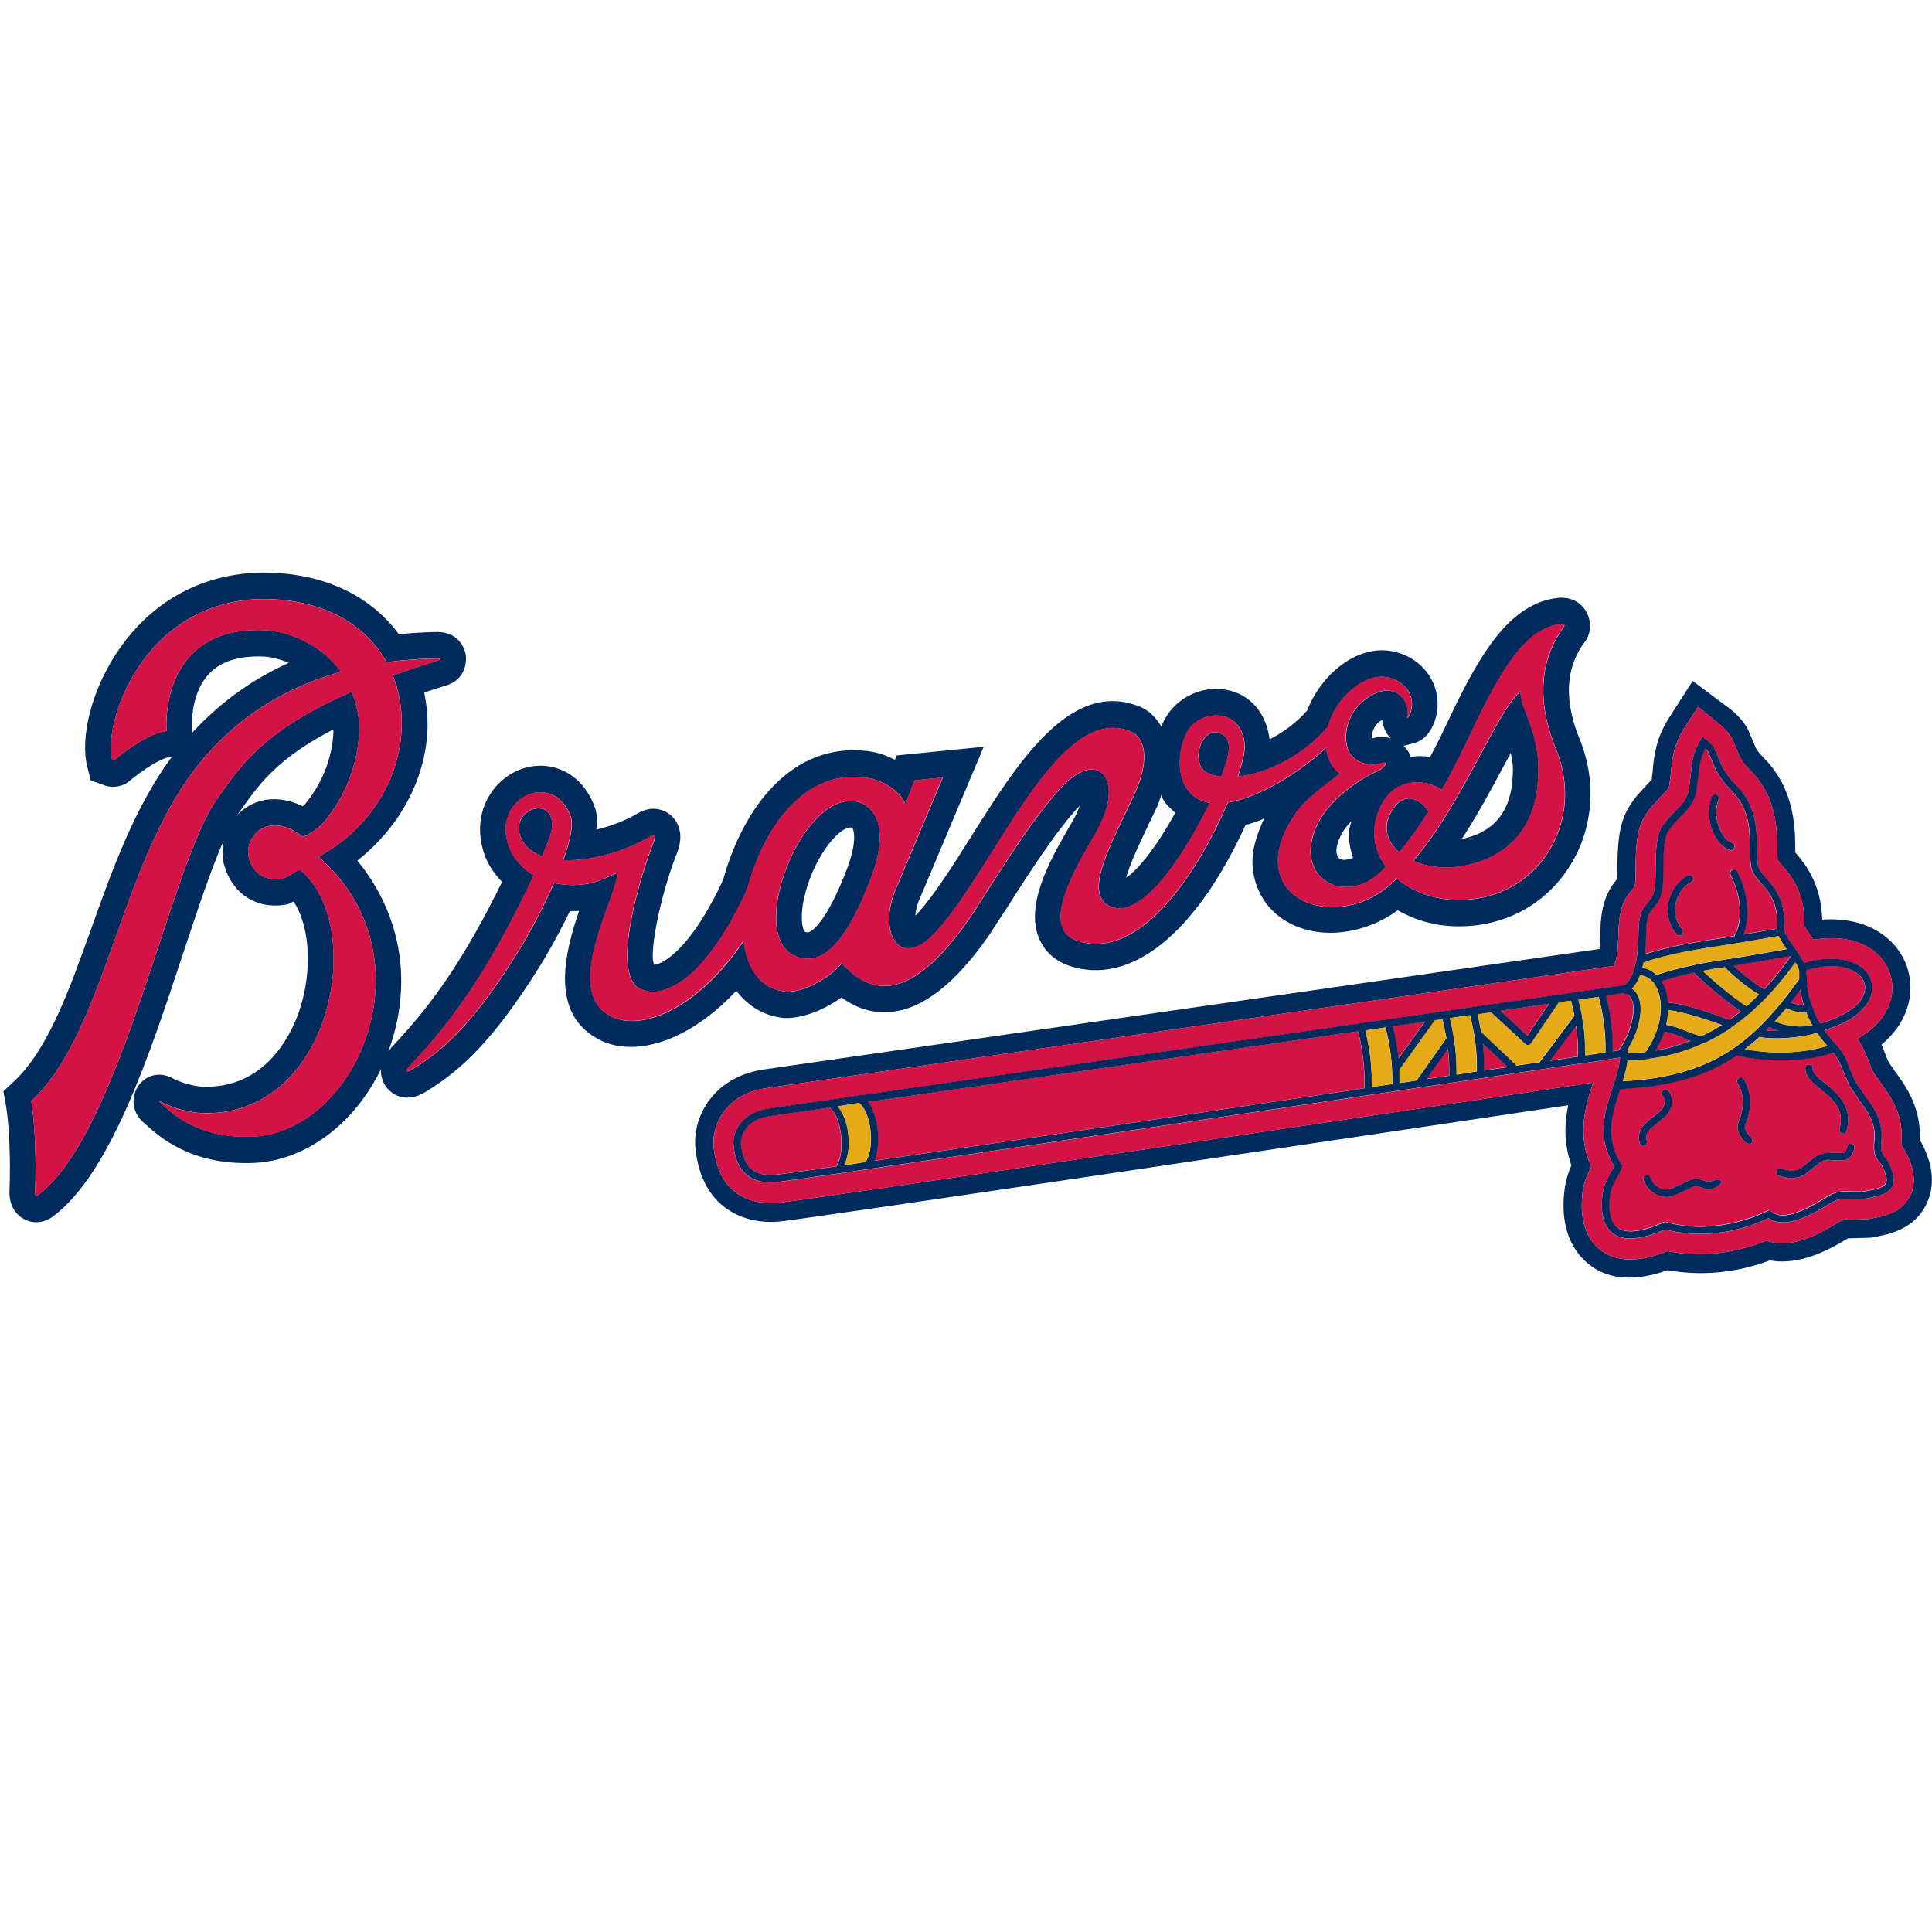 <?xml version="1.0" encoding="UTF-8"?><svg id="Atlanta" xmlns="http://www.w3.org/2000/svg" viewBox="0 0 400.72 400.1"><defs><style>.cls-1{fill:#002b5c;}.cls-2{fill:#e4aa17;}.cls-3{fill:#d31245;}</style></defs><path class="cls-1" d="M398.17,236.35c.02-.28,.04-.48,.04-.81,0-1.08-.09-2.41-.42-3.93-.91-4.19-3.16-7.25-4.8-9.49l-1.3-1.89s-.58-1.43-.58-1.43c-.22-.61-.5-1.35-.85-2.15,3.54-2.93,4.97-6.16,5.55-8.37,1.22-4.71-.13-9.57-3.58-13-3.45-3.41-8.53-4.95-14.28-4.55-.18-7.45-3.63-11.68-5.56-13.89-.02-.37-.02-.74-.02-.74-.04-4.36-.09-12.45-6.57-18.94-1.39-1.41-1.57-1.84-2.13-3.25,0,0-.67-1.56-.85-2-.36-.87-1.32-2.91-4.41-5.21l-7.33-5.46-4.98,7.77c-2.76,4.26-3.1,8.4-3.34,11.14,0,0-.11,1.1-.17,1.54-.22,.24-.61,.63-.61,.63l-2.35,2.58-.26,.32c-3.36,4.19-3.92,7.75-3.92,16.26,0,0-.02,.43-.04,.82-.24,.28-.52,.65-.52,.65-2.82,3.64-2.93,8.03-2.99,11.22,0,0-.15,2.6-.15,2.65-8.16,1.17-169.5,24.45-173.12,24.96-10.34,1.39-15.13,9.57-14.37,16.56,1.32,12.07,9.83,15.67,17.36,15.02,4.78-.41,122-17.91,163.64-24.12-.32,1.65-.58,3.39-.58,5.25,0,2.28,.39,4.71,1.24,7.21-.65,1.52-1.19,3.19-1.42,5.1-.15,1.13-.21,2.19-.21,3.17,0,6.7,2.86,10.41,5.44,12.39,4.09,3.17,9.58,3.41,16.17,1.08,6.86,1.26,14.39,.57,21.2-2.04,6.38,1.22,12.89-2.56,16.11-4.51,0,0,.08-.04,.09-.05,.15,0,.3,0,.3,0l4.47-.13,.73-.15c2.95-.55,8.42-1.57,10.9-7.12,.73-1.62,1-3.21,1-4.73,0-3.83-1.8-7.04-2.54-8.36m-1.89,11.45c-1.65,3.69-5.4,4.41-8.14,4.93l-.76,.14-3.47,.09c-1.24-.09-1.52-.09-1.87,.13l-.74,.44c-3.27,1.99-9.52,5.75-14.88,3.79-6.6,2.67-13.96,3.54-20.56,2.15-3.25,1.33-9.35,3.26-13.87-.22-1.87-1.45-3.91-4.19-3.91-9.31,0-.82,.05-1.71,.16-2.64,.24-1.96,.95-3.62,1.82-5.29-1.19-2.61-1.63-5.13-1.63-7.53,0-3.73,1.07-7.08,2.02-9.96-32.71,4.9-164.27,24.54-169.15,24.97-3.58,.29-12.05-.21-13.28-11.56-.44-4.12,2.17-11.07,11.09-12.27,1.6-.23,171.93-24.8,175.62-25.33,.29-.61,.55-1.47,.76-2.9l.18-3.17c.08-2.93,.15-6.25,2.19-8.88l.69-.85s.48-.63,.5-.65c0-.02,.19-.5,.19-2.41,0-8.66,.68-10.83,3.06-13.79l.29-.37,2.02-2.19c1.1-1.08,1.46-1.48,1.63-2.17l.32-2.47c.2-2.49,.48-5.9,2.7-9.33l2.95-4.56,4.17,3.39c2.23,1.81,2.73,2.91,2.95,3.35l.87,2.06c.65,1.62,1.02,2.6,3,4.57,5.34,5.36,5.4,12.13,5.42,16.17,0,0,.07,1.74,.09,2.24,.19,.24,.71,.87,.71,.87,1.84,2.08,4.84,5.49,4.84,12.02,0,.24-.02,.52-.04,.78,.23,.35,1.23,1.83,1.23,1.83,.24,.33,.48,.67,.74,1.02,5.53-.91,10.4,.19,13.44,3.21,2.46,2.43,3.41,5.88,2.56,9.2-.56,2.11-2.19,5.46-6.94,8.15,1.28,1.81,1.89,3.46,2.35,4.74l.84,2,1.56,2.3c1.52,2.06,3.39,4.62,4.12,7.98,.26,1.18,.33,2.22,.33,3.08,0,.69-.05,1.3-.09,1.78,0,0,0,.11,0,.16,.13,.15,.27,.32,.27,.32l.28,.48c.96,1.69,2.04,3.99,2.04,6.43,0,1.02-.18,2.06-.65,3.1"/><path class="cls-3" d="M350.6,215.84c-.53-.2-1.06-.41-1.57-.63-1.26-.52-2.56-1.04-3.9-1.24-.41,1.26-1.02,2.56-1.8,3.9,2.61-.45,5.02-1.17,7.28-2.04"/><path class="cls-3" d="M359.54,200.27c1.85,1.76,4.65,3.93,6.36,4.86,2.17-2.32,4-4.7,5.58-6.92l-10.05,1.76c-.63,.1-1.26,.19-1.89,.3"/><path class="cls-3" d="M359.67,194.12c2.21-3.86,1-9.21-.76-12.68-.19-.39-.04-.86,.32-1.06,.37-.2,.83-.05,1.02,.32,1.78,3.53,3.02,8.83,1.26,13.11l7.03-1.21s0-.11,0-.18c.04-.41,.04-.78,.04-1.15,0-4.3-1.86-6.4-3.36-8.12-.87-.98-1.69-1.91-1.99-3.06-.27-1.06-.27-2.38-.28-3.93-.02-3.73-.06-8.37-3.71-12.03-2.82-2.82-3.52-4.64-4.28-6.55,0,0-.73-1.72-.76-1.76-.05-.13-.28-.36-.56-.62-.99,1.93-1.28,3.87-1.45,5.77l-.44,3.39c-.58,2.41-1.99,3.78-3.23,4.99l-1.5,1.6-.35,.44c-1.17,1.47-1.76,2.21-1.76,10.07,0,4.18-.7,5.23-2.06,6.84l-.59,.73c-.83,1.07-.87,3.15-.92,5.34l-.23,3.51c5.29-1.74,11.39-2.67,17.3-3.56l1.26-.21Zm-8.92-11.16c-1.54,.76-2.84,2.58-3.23,4.56-.37,1.91,.13,3.76,1.39,5.23,.28,.31,.26,.81-.06,1.09-.31,.3-.78,.26-1.06-.06-1.59-1.83-2.22-4.15-1.74-6.56,.48-2.47,2.09-4.69,4.08-5.66,.37-.18,.83,0,1,.37,.17,.39,.02,.86-.37,1.04m4.47-10.57c-.97-2.37-1.02-5.11-.15-7.16,.17-.39,.62-.58,1-.41,.39,.19,.56,.65,.39,1.04-.72,1.67-.66,3.95,.15,5.93,.63,1.53,1.59,2.64,2.67,3.06,.39,.15,.59,.59,.44,1-.15,.41-.57,.61-.96,.46-1.49-.57-2.75-1.96-3.54-3.9"/><path class="cls-3" d="M344.54,203.49c.13,.22,.29,.41,.4,.65,.5,1,.83,2.28,.97,3.73,3.58,.42,7.77,1.85,10.89,2.93l1.92,.67c.78-.56,1.54-1.14,2.28-1.73-2.5-1.68-6.75-5.04-9.7-8.03-2.34,.48-4.6,1.07-6.75,1.78"/><path class="cls-3" d="M374.62,201.45s0,.04,0,.06v.32c.04,.29,.08,.52,.08,.52,0,.53,0,1.16,.05,1.85,.09,.74,.22,1.59,.43,2.52,.13,.5,.37,1.28,.69,2.15,0,.02,.05,.04,.05,.08,.1,.33,.23,.69,.39,1.06,.35,.84,.76,1.65,1.19,2.25,5.05-1.41,8.49-3.8,9.2-6.49,.07-.32,.11-.63,.11-.93,0-.94-.39-1.82-1.13-2.56-1.66-1.65-5.45-2.72-11.11-1.09,.02,.06,.04,.11,.04,.18v.06Z"/><path class="cls-3" d="M388.64,237.95c0-.37,.02-.74,.06-1.11,.02-.39,.07-.82,.07-1.3,0-.54-.04-1.13-.19-1.83-.46-2.1-1.8-3.93-3.1-5.71l-1.96-2.93-1.24-2.85c-.47-1.3-.97-2.56-2.1-3.97-5.45,1.93-13.69,2.17-20.01,.59-6.14,4.19-13.57,6.52-24.18,6.99-1.65,4.92-3.34,10,.22,15.54l.26,.13-.62,1.71c-1.28,2.06-1.82,3.36-1.99,4.78-.39,3.27,.12,5.47,1.52,6.55,1.75,1.34,5.08,.98,9.63-1.07l.24-.11,.26,.07c9.75,2.69,18.54-1.09,20.99-2.32l.44-.22,.39,.33c2.71,2.34,8.38-1.09,11.11-2.76l.78-.47c1.93-1.13,3.71-.98,5.14-.87h1.95l.81-.15c1.85-.35,3.58-.67,4.01-1.63,.08-.19,.13-.41,.13-.67,0-.8-.41-1.93-1.15-3.3-1.22-1.26-1.47-2.35-1.47-3.43m-48.55-.93c-.76-2.71,1.21-4.17,2.79-5.36l1.65-1.39c.43-.48,1.32-1.95,.33-2.95-.29-.29-.3-.79,0-1.09,.29-.32,.76-.32,1.06-.02,1.47,1.49,.98,3.7-.28,5.12l-1.87,1.59c-1.67,1.25-2.67,2.1-2.23,3.67,.12,.41-.11,.84-.51,.97-.41,.11-.82-.13-.95-.54m16.62,8.66l-1.19,.76-.18,.04c-.91,.34-1.73,.06-2.47-.19-.57-.19-1.07-.37-1.52-.22l-1.98,.92s-2.47,1.11-2.48,1.11c-2.43,.67-5.08-.8-6.01-3.34-.15-.39,.04-.85,.43-1,.39-.15,.82,.04,.98,.44,.67,1.82,2.52,2.87,4.21,2.4l2.15-.98,2.26-1.04c.91-.29,1.71,0,2.43,.24,.58,.19,1.07,.35,1.48,.22l.63-.2-.02,.02s1.03-.39,1.31-.15c.72,.67-.34,1.17-.02,.97m6.29-8.48c-.24,.02-.65,.05-.97-.28-.72-.78-2.24-2.39-1.42-4.32,1.22-2.84,1.15-5.74-.24-7.96-.22-.35-.11-.83,.24-1.07,.35-.24,.83-.13,1.04,.24,1.65,2.67,1.78,6.1,.33,9.42-.29,.71,.02,1.43,1.13,2.6,0,0,.39,.36,.32,.71-.07,.33-.09,.63-.43,.65m12.24-16.41c.41,.02,.74,.39,.72,.82-.05,.96,1.17,1.95,2.58,3.09,2.48,2.02,5.87,4.77,4.45,9.85-.12,.41-.54,.65-.95,.54-.39-.13-.61-.56-.5-.97,1.13-4.06-1.45-6.16-3.95-8.18-1.65-1.36-3.24-2.63-3.15-4.41,.04-.43,.39-.76,.8-.73m9.37,17.36c-.11,.5-.45,2.04-1.87,2.48l-2.23,.02s-1.31-.08-1.32-.08c-.76,.09-1.57,.43-2.17,.93l-2.67,2.13-1.2,.52c-1.41,.33-2.78,.24-4.21-.32-.39-.15-.59-.59-.45-1,.15-.39,.58-.61,.98-.46,1.15,.43,2.25,.52,3.36,.26l.61-.24,2.65-2.12c.82-.67,1.89-1.13,2.95-1.24l1.7,.09,1.58,.02c.26-.07,.59-.3,.83-1.33,.09-.43,.5-.69,.91-.58,.4,.09,.65,.5,.57,.93"/><path class="cls-3" d="M394.61,237.8s-.13-.17-.27-.32c0-.05,0-.16,0-.16,.04-.48,.09-1.09,.09-1.78,0-.87-.07-1.91-.33-3.08-.73-3.36-2.61-5.92-4.12-7.98l-1.56-2.3-.84-2c-.46-1.28-1.06-2.93-2.34-4.74,4.76-2.69,6.38-6.05,6.94-8.15,.85-3.32-.1-6.77-2.56-9.2-3.04-3.02-7.9-4.12-13.43-3.21-.26-.35-.5-.69-.74-1.02,0,0-1-1.48-1.23-1.83,.02-.26,.04-.54,.04-.78,0-6.53-3-9.94-4.84-12.02,0,0-.52-.63-.71-.86-.02-.5-.09-2.24-.09-2.24-.02-4.04-.09-10.81-5.42-16.17-1.97-1.98-2.35-2.95-3-4.57l-.87-2.06c-.21-.44-.72-1.54-2.95-3.35l-4.17-3.39-2.95,4.56c-2.21,3.43-2.5,6.84-2.7,9.33l-.32,2.47c-.17,.7-.52,1.09-1.63,2.17l-2.02,2.19-.29,.37c-2.38,2.96-3.06,5.13-3.06,13.79,0,1.9-.19,2.38-.19,2.41-.02,.02-.5,.65-.5,.65l-.7,.85c-2.04,2.62-2.1,5.95-2.18,8.88l-.18,3.17c-.21,1.43-.47,2.3-.76,2.9-3.69,.53-174.02,25.09-175.62,25.33-8.92,1.2-11.53,8.14-11.09,12.27,1.23,11.35,9.7,11.85,13.28,11.56,4.88-.43,136.44-20.07,169.15-24.97-.96,2.88-2.02,6.23-2.02,9.96,0,2.4,.44,4.92,1.63,7.53-.87,1.67-1.59,3.33-1.82,5.29-.11,.94-.16,1.82-.16,2.64,0,5.12,2.04,7.86,3.91,9.31,4.52,3.48,10.62,1.55,13.87,.22,6.61,1.39,13.96,.53,20.56-2.15,5.36,1.96,11.61-1.8,14.88-3.79l.74-.44c.35-.21,.63-.22,1.87-.13l3.47-.09,.76-.14c2.73-.52,6.49-1.23,8.14-4.93,.48-1.04,.65-2.08,.65-3.1,0-2.44-1.09-4.74-2.04-6.43l-.28-.48Zm-2.1,8.21c-.74,1.69-2.87,2.09-5.12,2.52l-.79,.15h-2.36c-1.35-.09-2.73-.21-4.26,.7l-.78,.46c-3.13,1.91-8.84,5.31-12.42,2.84-6.72,3.25-14.67,4.12-21.42,2.34-5.02,2.19-8.69,2.48-10.89,.78-1.5-1.15-2.24-3.11-2.24-5.82,0-.67,.04-1.39,.13-2.15,.21-1.69,.8-3.16,2.21-5.44,0,0,.13-.35,.21-.5-1.56-2.58-2.19-5.07-2.19-7.46,0-3.22,1-6.27,1.96-9.1,.71-2.11,1.3-4.1,1.47-5.97-.55,.09-1.3,.19-2.21,.33,0,0,0,.02-.02,.02l-5.73,.89c-.06,0-.11-.02-.18-.02-8.2,1.22-21.16,3.15-36.31,5.43l-1.99,.31-.35,.04c-36.95,5.5-85.88,12.78-111.36,16.47l-3.91,.61s-.07-.02-.11-.02c-7.36,1.06-12.07,1.72-12.91,1.8-7.89,.67-8.58-5.68-8.81-7.77-.26-2.49,1.54-6.75,7.51-7.55,0,0,5.64-.81,14.87-2.13l3.79-.62s.11,.04,.17,.04c29.32-4.23,86.38-12.45,123.45-17.79l3.45-.5s0,0,0,0c6.59-.95,12.46-1.8,17.29-2.5,0,0,0-.02,.04-.02l1.28-.17c7.68-1.11,12.42-1.79,12.89-1.85,.07-.04,.15-.1,.22-.15,.72-.63,1.32-1.49,1.8-3.02v-.02s.02-.02,.02-.02l.44-1.73c.08-.41,.15-.85,.22-1.33l.24-3.71c.05-2.47,.11-4.81,1.26-6.29l.61-.76c1.09-1.32,1.69-2.04,1.69-5.83,0-8.1,.61-9.18,2.12-11.07l.33-.42,1.63-1.76c1.19-1.17,2.32-2.28,2.8-4.24l.41-3.16c.19-2.24,.41-4.78,2.02-7.31l.44-.67,.65,.48c.45,.34,1.52,1.19,1.8,1.87l.76,1.82c.73,1.83,1.35,3.43,3.95,6.01,4.09,4.12,4.13,9.33,4.15,13.13,.02,1.45,.02,2.69,.26,3.54,.19,.8,.87,1.54,1.63,2.43,1.74,1.97,4.12,4.67,3.73,10.42-.04,.36,.15,.82,.39,1.3,.4,.71,.98,1.6,1.42,2.23,.08,.13,.17,.25,.26,.36,.76,1.06,1.52,2.13,2,3.19,.02,.02,.02,.05,.04,.08,6.29-1.82,10.61-.48,12.58,1.48,1.37,1.35,1.87,3.17,1.41,5-.83,3.21-4.4,5.88-9.81,7.48l1.67,2.11c.17,.17,.3,.35,.48,.52,1.97,2.04,2.58,3.74,3.19,5.39l1.13,2.64,1.85,2.74c1.41,1.91,2.86,3.88,3.38,6.32,.33,1.51,.24,2.67,.16,3.6-.11,1.37-.17,2.13,1.09,3.45,1.41,2.51,1.8,4.27,1.22,5.57"/><path class="cls-3" d="M374.08,208.44c-.15-.52-.3-1.02-.41-1.52,0,0,0-.02,0-.05-.02-.02-.02-.02-.02-.04,0,0,0-.02,0-.03-.13-.52-.22-1.02-.28-1.52-.65,.89-1.32,1.76-1.97,2.6,.82,.33,1.73,.53,2.69,.55"/><path class="cls-3" d="M366.27,213.73c.74,.07,1.58,.11,2.47,.09-.63-.2-1.22-.46-1.8-.76-.22,.24-.45,.44-.67,.67"/><path class="cls-3" d="M321.26,208.16l-10.1,1.45c1.73,1.61,4.84,4.47,5.6,5.17,.59-.87,3.1-4.58,4.49-6.62"/><path class="cls-3" d="M321.41,219.96c2.13-.32,4.08-.61,5.81-.87,.04-2.49-.11-4.6-.35-6.4l-5.46,7.27Z"/><path class="cls-3" d="M172.07,229.68l-12.22,1.76c-5.14,.68-6.21,3.96-6.21,5.51,0,.11,0,.22,0,.31,.36,3.23,1.49,6.88,7.2,6.38,.79-.07,5.39-.72,12.61-1.76,.98-1.5,1.32-4.34,.85-7.25-.37-2.34-1.24-4.19-2.24-4.95"/><path class="cls-3" d="M295.84,223.78c1.6-.24,3.17-.48,4.71-.71,.04-2.07-.05-3.91-.24-5.58l-4.47,6.29Z"/><path class="cls-3" d="M288.88,212.82c.48,2.01,.93,4.17,1.17,6.66l5.49-7.62-6.66,.96Z"/><path class="cls-3" d="M307.78,222c1.67-.25,3.3-.5,4.86-.73l-5.12-4.84c.19,1.69,.28,3.51,.26,5.57"/><path class="cls-3" d="M338.38,207.2c-.35-.8-.94-1.17-1.85-1.17-.06,0-.09-.04-.15-.05l-3.31,.48c.81,3.43,1.44,6.83,1.37,11.55,.48-.07,.89-.13,1.24-.19,2.45-3.22,3.75-8.3,2.69-10.62"/><path class="cls-3" d="M180.06,228.52c.84,1.17,1.5,2.84,1.82,4.88,.36,2.18,.36,5.15-.54,7.34,24.8-3.61,67.32-9.92,101.65-15.04,.09-5.01-.56-8.61-1.32-11.82l-101.61,14.65Z"/><path class="cls-1" d="M164.82,198.24c6.27,2.8,11.28-4.23,15.78-15.98,4.29-11.18,.52-16.12-4.21-16.12-10.81,0-21.25,27.79-11.57,32.1m1.87-11.53c1.67-8.33,7.07-15.08,9.7-15.08,.34,0,.39,.07,.41,.13,.19,.28,.36,.91,.36,1.91,0,1.41-.35,3.58-1.5,6.58-4.12,10.77-7.01,12.71-7.79,13.04-.21,.09-.41,.17-.95-.07-.28-.13-1.1-2.17-.24-6.51"/><path class="cls-1" d="M253.02,152.05c-3.93-1.5-6.43,6.73-2.28,8.42,.76,.31,1.63,.5,2.56,.61,2.16-5.44,2.16-8.09-.29-9.03"/><path class="cls-1" d="M108.48,174.56c.86,1.41,2.26,2.38,3.97,3.02,1.26-2.95,2.08-5.23,2.1-6.15,.22-7.05-9.9-3.17-6.07,3.13"/><path class="cls-1" d="M290.24,176.77c2.08-2.47,4.1-5.36,6.05-8.42-1.21-2.21-5.25-5.08-7.98,.54-1.47,3-.48,5.82,1.93,7.88"/><path class="cls-1" d="M302.55,179.75c5.47-.71,15.84-4.27,16.48-18.28,.71-9.4-3.93-14.65-3.6-18.12-5.19,4.43-11.72,22.83-22.29,35.21,2.62,1.15,5.9,1.65,9.42,1.19m9.27-20.75c.5-.93,1.02-1.89,1.52-2.82,.19,1.08,.45,2.11,.45,3.37,0,.49-.02,.98-.05,1.5-.43,8.98-5.7,11.98-10.55,12.95,3.3-5.05,6.12-10.31,8.62-15"/><path class="cls-1" d="M152.71,205.46c2.41,3.19,5.73,5.27,9.92,5.68,4.14,.13,8.55-1.89,11.9-4.26,2.47,1.76,5.85,3.46,10.37,2.98,6.6-.68,13.16-5.82,20.08-15.65l4.06-6.23c4.07-6.38,10.16-15.89,14.91-20.88-.33,.93-.74,1.96-1.52,3.28-3.99,6.73-7.77,13.7-7.77,19.71,0,1.41,.2,2.76,.67,4.06,1.06,2.93,3.36,5.14,6.49,6.17,12.74,4.25,26.22-6.71,36.53-29.21,1.3-.35,2.58-.79,3.84-1.33-1.47,3.17-2.41,6.17-2.41,8.79,0,4.45,1.81,8.03,4.3,10.44,6.36,6.14,17.52,5.8,25.83-.21,3.56,2.03,7.73,3.26,12.18,3.32,9.6,.17,18.06-4.22,23.2-12.02,5.09-7.7,6.01-17.62,2.45-26.54-1.26-3.15-4.9-12.26,.7-20.06,2.16-2.6,1.17-5.42,.8-6.21-.37-.78-1.84-3.38-5.53-3.32h-.2s-.22,.02-.22,.02c-11.39,1.13-17.72,14.46-24.39,28.58-.69,1.44-1.52,2.98-2.32,4.5-.31-.05-.61-.17-.92-.2-1.11-.13-2.15,0-3.19,.11-.04-.18-.03-.37-.09-.55-.24-.67-.78-1.19-1.24-1.74,.92-.24,2.07-.54,2.07-.54,3.13-.81,4.27-4.06,4.62-5.43,.22-.92,.35-1.84,.35-2.76,0-2.08-.6-4.1-1.76-5.88-1.84-2.8-4.9-4.67-8.38-5.12-6.68-.89-13.93,4.71-16.9,12.37-2.41,2.73-5.14,4.66-7.81,6-.68-5.46-4.06-9.4-9.05-10.28-5.39-.97-10.94,2-13.18,7.05-.1,.2-.13,.43-.21,.63-1.09-1.87-2.56-3.41-4.52-4.19-14.35-5.75-25.27,11.59-34.9,26.9-3.84,6.11-7.48,11.87-10.96,15.8-.28,.34-.43,.41-.67,.63,.09-1,.33-2.24,1.04-3.76,.07-.18,13.15-31.23,13.15-31.23l-18.08,1.8s-.2,.54-.35,.89c-1.63-.83-3.43-1.52-5.52-1.78-16.13-2.05-26.07,12.28-30.01,26.39-.22,.74-1.63,3.55-2.93,5.86-5.23,9.33-9.72,11.91-11.48,12.08-.13-.5-.28-.99-.28-1.79,0-4.93,2.45-15,5.14-21.68,.42-1.15,.59-2.17,.59-3.05,0-2.36-1.19-3.78-1.82-4.38-1.39-1.3-3.86-2.17-6.6-.76-3.08,1.84-6.14,2.91-9,3.6,.04-.45,.17-.97,.17-1.39,0-1.26-.17-2.4-.54-3.38-1.72-4.62-5.15-7.66-9.44-8.34-4.3-.69-8.71,1.15-11.53,4.8-1.85,2.39-2.78,5.23-2.78,8.25,0,1.89,.37,3.82,1.11,5.77,.72,1.82,1.97,3.54,3.45,5.14-1.65,3.39-3.54,7.04-5.41,10.35-5.49,9.68-10.57,16.63-17.49,23.94-.28,.3-.5,.59-.72,.89,.19-.5,.39-1,.56-1.52,1.46-4.38,2.15-8.81,2.15-13.15,0-9.12-3.24-17.79-9.1-24.93,9.05-7.16,14.56-17.56,14.56-28.43,0-2.13-.26-4.3-.69-6.43,1.32-.43,2.65-.88,4.08-1.32,5.03-1.29,4.62-5.82,4.56-6.34-.07-.5-.78-4.96-6.14-4.89-2.65,.04-5.23,.21-7.75,.47-5.32-7.21-14.54-12.85-28.52-12.8-14.98,.33-23.93,8.29-28.8,14.91-6.68,9.07-8.76,19.55-7.35,25.2l.74,2.99,3.04,1.1c1.87,.57,3.84,.13,5.32-1.23,4.43-3.59,7.12-4.58,7.77-4.63l.65-.06c-7.58,10.26-12.2,23.05-16.62,35.44-4.64,12.98-9.03,25.25-16.08,31.82l-2.19,2.04,.54,3c.59,3.38,1.02,10.59,.72,17.88-.04,2.54,1.09,4.6,3.02,5.63,1.91,1.04,4.17,.82,6.02-.55,11.91-8.92,19.94-33.25,27.04-54.73,2.95-8.88,5.75-17.36,8.36-23.22-.33,1.56-.35,3.19,.02,4.79,1.67,6.34,6.96,9.66,13.21,8.42,0,0,.59-.26,1.27-.58,1.92,2.93,2.95,7.17,2.95,11.85,0,3.63-.61,7.51-1.89,11.16-1.67,4.73-6.92,15.69-19.66,15.41-2.77-.08-5.64-1.3-6.2-1.59-3.26-1.92-6.21-.52-7.55,1.61-1.37,2.21-1.26,5.57,1.63,7.74-.29-.25,.17,.17,.17,.17,2.78,2.5,9.31,8.38,22.23,7.88,10.83-.47,20.96-8.12,26.47-19.55-.02,.15-.05,.3-.05,.45,0,1.69,.79,2.93,1.18,3.43,1.43,1.86,4.42,3.21,8.16,.89,2.09-1.3,4.89-3.15,7.92-5.93,5.12-4.71,10.18-11.2,15.91-20.42,.26-.44,3.17-5.17,6.03-11.09,.61,0,1.26-.02,1.91-.07-1.43,4.17-2.92,9.25-2.92,14.05,0,5.38,1.87,10.31,7.79,12.99,6.66,3.02,17.51,.49,27.78-10.52m-103.48-36.46c.07-.09,.13-.22,.19-.31l1.04-1.45c3.34-4.66,7.27-10.07,18.66-15.95-.04,2.89-.76,9.16-5.69,15.26l-.06,.09c-.17,.22-.41,.41-.63,.61-4.41-2.19-9.07-1.95-12.54,.85-.35,.28-.67,.59-.98,.91m3.12,66.75c-11.7,.46-16.91-5.12-19.09-7.02-.43-.31-.41-.52,.24-.11,.67,.39,4.57,2.15,8.66,2.26,26.93,.59,33.88-39.04,20.1-50.42-.39-.33-2.44,1.5-3.65,1.74-3.97,.78-6.29-1.45-7.05-4.3-.96-4.23,3.38-8.76,9.13-5.69,1.08,.74,.96,.48,1.93,1.28,.76,.15,3.38-1.48,4.9-3.43,6.64-8.22,7.3-17.43,6.82-21.14-.26-2.02-.76-3.82-1.41-5.44-18.78,8.16-23.27,15.82-27.74,21.92-9.94,13.55-19.99,69.48-37.33,82.47-.22,.17-.64,.39-.63-.39,.31-7.2-.07-14.95-.78-19.1,15.35-14.28,18.26-48.68,34.12-69.09,8.83-11.33,19.81-17.08,30.12-19.96-4.41-6.12-11.52-8.43-15.69-8.62-18.56-.84-20.86,14.28-20.49,20.94-2.41,.19-6.27,2.26-10.88,6.01-.21,.18-.39,0-.43-.13-1.87-7.57,6.35-32.75,31.03-33.29,13.07-.03,21.66,5.47,25.93,13.12,3.78-.53,7.32-.74,10.38-.79,1.34,0,.76,.3,0,.5-3.32,1.02-6.29,2.04-9.1,3.04,5.07,12.6-.26,29.39-15.41,37.59,23.7,20.66,8.1,57.1-13.7,58.05m-8.96-96.05c2.45-2.56,6.27-3.73,11.37-3.51,1.19,.06,3.1,.45,5.12,1.3-7.69,3.47-14.39,8.35-20.04,14.5l-.04-.65c-.07-1.24-.22-7.64,3.58-11.63m196.63,27.54c.4-.89,.55-1.58,.85-2.38,.13,.28,.18,.61,.33,.89,.64,1.18,1.65,1.96,2.56,2.84-3.99,7.25-7.82,11.92-10.2,13.44,.82-2.98,3.12-7.8,4.53-10.75l1.93-4.04Zm-112.94,43.72c-10.7-4.84,.39-24.01,.96-29.5,0,0-.09-.39-.39-.26-1.15,.54-3.99,1.8-5.49,2.06-2.71,.49-5.12,.36-7.24-.11-2.32,5.29-5.25,10.72-7.27,13.98-5.23,8.46-10.1,14.82-14.96,19.29-2.52,2.32-4.89,3.95-7.12,5.34-.74,.45-2.15,.98-.54-.71,6.44-6.81,11.91-13.81,18.27-25,2.41-4.26,5.21-9.77,7.42-14.52-2.49-1.48-4.25-3.58-5.1-5.77-3.93-10.15,9.09-16.32,12.74-6.47,.66,1.76-.1,5.17-1.52,9.11,5.58,.27,12.65-1.67,18.21-5.01,.76-.39,1,0,.57,1.18-2.37,5.88-9.23,27.45-2.84,30.53,4.92,2.39,12.24-2.28,18.97-14.28,.68-1.23,3-5.49,3.43-7.09,3.3-11.81,11.41-24.11,24.26-22.46,4.56,.58,7.59,3.52,8.35,5.49l1.89-4.9,5.88-.59-9.48,22.51c-4.36,9.4,.44,18.12,8.35,9.2,12.38-14,25.16-47.24,40.01-41.3,2.88,1.15,4.36,5.53,.8,13.22-4.47,9.66-11.56,21.67-4.01,23.39,6.34,1.43,14.74-11.5,19.71-21.79-6.62-.96-7.36-8.83-5.01-14.08,2.39-5.39,11.56-5.99,12.24,2,.13,1.32-.46,3.82-1.39,6.64,5.88-.61,13.3-4.06,18.66-10.35,1.63-5.95,7.32-10.89,11.94-10.29,3.47,.47,6.23,3.36,5.32,6.96-.32,1.26-1.12,2.09-.76,.98,.65-3.01-3.01-8.09-9.31-2.84-2.49,2.07-4.18,5.93-3.12,9.69,.75,2.62,4.32,4.01,6.83,3.13,2.08-.72,.7,1.08-.56,1.58-2.63,1.04-9.49,5.23-12.26,10.55-5.68,10.86,4.36,17.3,12.02,11.11,.63-.52,1.29-1.15,1.93-1.78-2.45-3.3-3.25-7.49-1.41-11.87,3.15-7.54,10.68-6.01,12.98-4.06,1.69-2.99,3.28-6.01,4.63-8.86,6.47-13.67,11.85-24.71,20.14-25.54,.78,0,.82,.26,.39,.8-7.52,10.44-2.64,22.17-1.34,25.4,6.03,15.14-4.1,31.27-20.66,31.01-4.9-.08-9.33-1.78-12.46-4.47-.52,.48-1,.98-1.52,1.43-11.94,10.25-31.55,2.19-19.23-15.3,2.02-2.63,5.62-5.38,9.03-7.94-1.73-.84-2.78-3.43-2.97-5.32-2.64,2.72-12.31,10.14-20.36,11.37-7.12,16.48-18.97,32.77-31.21,28.69-7.44-2.47-1.36-13.65,3.52-21.87,6.72-11.31,1.06-18.01-6.38-10.44-7.1,7.22-16.32,23.11-19.9,28.21-14.93,21.25-22.96,11.74-26.18,8.81-1.71,2.34-7.38,5.99-11.37,5.86-5.4-.52-8.22-4.77-8.92-10.51-9.87,14.48-21.16,18.49-27.13,15.78m157.64-57.86c-.06,0-.14-.02-.22-.05,0-.06-.02-.13-.02-.19,0-1.2,.67-2.43,1.45-3.1,.3-.24,.48-.33,.7-.48,.17,1.63,.89,2.8,1.34,3.32,0,0,.31,.35,.48,.53-1.11-.3-2.26-.5-3.73-.02m-4.13,24.81c-1.19,.43-2.32,.61-2.9,.09-.37-.33-.55-.85-.55-1.52,0-.93,.35-2.13,1.02-3.43,.49-.95,1.21-1.89,2.06-2.75-.13,.82-.52,1.65-.52,2.47,0,1.74,.34,3.46,.89,5.15"/><path class="cls-3" d="M163.12,205.68c4,.13,9.66-3.52,11.37-5.86,3.22,2.93,11.25,12.44,26.18-8.81,3.58-5.1,12.8-20.99,19.9-28.21,7.45-7.57,13.11-.87,6.38,10.44-4.88,8.22-10.96,19.4-3.52,21.87,12.24,4.07,24.09-12.22,31.21-28.69,8.05-1.24,17.71-8.66,20.36-11.38,.2,1.89,1.24,4.48,2.97,5.32-3.41,2.56-7.01,5.31-9.03,7.94-12.32,17.49,7.29,25.55,19.23,15.3,.52-.45,1.01-.95,1.52-1.43,3.12,2.69,7.55,4.38,12.46,4.47,16.56,.26,26.69-15.87,20.66-31.01-1.3-3.23-6.18-14.96,1.34-25.4,.44-.54,.4-.8-.39-.8-8.29,.82-13.67,11.87-20.14,25.54-1.35,2.85-2.93,5.87-4.63,8.86-2.3-1.95-9.83-3.47-12.98,4.07-1.84,4.38-1.04,8.57,1.41,11.87-.65,.63-1.3,1.26-1.93,1.78-7.66,6.19-17.71-.25-12.02-11.11,2.78-5.32,9.64-9.51,12.26-10.55,1.26-.5,2.64-2.29,.56-1.58-2.52,.89-6.08-.5-6.83-3.13-1.07-3.75,.63-7.62,3.12-9.69,6.3-5.25,9.97-.17,9.31,2.84-.37,1.11,.44,.29,.76-.98,.91-3.6-1.84-6.49-5.32-6.96-4.62-.61-10.31,4.33-11.94,10.29-5.36,6.29-12.78,9.74-18.67,10.35,.94-2.82,1.52-5.31,1.4-6.64-.68-7.99-9.85-7.38-12.24-2-2.34,5.25-1.61,13.12,5.01,14.08-4.97,10.29-13.37,23.22-19.71,21.79-7.55-1.73-.46-13.73,4.01-23.39,3.56-7.68,2.08-12.07-.8-13.22-14.85-5.95-27.63,27.3-40.01,41.3-7.92,8.92-12.71,.19-8.35-9.2l9.48-22.51-5.88,.59-1.89,4.9c-.76-1.97-3.8-4.9-8.35-5.49-12.85-1.65-20.96,10.65-24.26,22.46-.44,1.61-2.76,5.86-3.43,7.09-6.73,12-14.04,16.67-18.97,14.28-6.38-3.08,.48-24.66,2.84-30.53,.43-1.17,.19-1.56-.57-1.17-5.56,3.34-12.63,5.28-18.21,5.01,1.42-3.94,2.17-7.35,1.52-9.11-3.65-9.85-16.67-3.68-12.74,6.47,.85,2.19,2.61,4.29,5.1,5.77-2.21,4.76-5.01,10.27-7.42,14.52-6.35,11.19-11.83,18.19-18.27,25-1.61,1.7-.2,1.17,.54,.71,2.24-1.39,4.6-3.01,7.12-5.34,4.86-4.47,9.72-10.83,14.96-19.29,2.02-3.26,4.95-8.69,7.27-13.98,2.13,.48,4.53,.61,7.24,.11,1.5-.26,4.35-1.52,5.49-2.06,.31-.13,.39,.26,.39,.26-.57,5.49-11.66,24.65-.96,29.5,5.97,2.71,17.26-1.3,27.13-15.78,.7,5.73,3.52,9.99,8.92,10.51m152.3-62.34c-.33,3.48,4.31,8.73,3.6,18.12-.64,14-11,17.56-16.48,18.28-3.51,.45-6.8-.05-9.42-1.19,10.57-12.37,17.1-30.78,22.29-35.21m-27.11,25.54c2.73-5.62,6.77-2.75,7.98-.54-1.95,3.06-3.97,5.95-6.05,8.42-2.41-2.06-3.4-4.88-1.93-7.88m-37.56-8.42c-4.15-1.69-1.65-9.92,2.28-8.42,2.45,.93,2.45,3.58,.29,9.03-.93-.11-1.8-.3-2.56-.61m-74.35,5.67c4.73,0,8.5,4.94,4.21,16.12-4.5,11.75-9.51,18.78-15.78,15.98-9.68-4.3,.75-32.1,11.57-32.1m-63.94,11.43c-1.72-.63-3.11-1.61-3.97-3.02-3.83-6.3,6.29-10.18,6.07-3.13-.02,.91-.85,3.2-2.1,6.15"/><path class="cls-3" d="M66.05,177.71c15.15-8.2,20.48-24.98,15.41-37.59,2.8-1,5.78-2.02,9.1-3.04,.76-.19,1.34-.5,0-.5-3.07,.06-6.6,.26-10.38,.79-4.27-7.66-12.86-13.15-25.93-13.12-24.68,.54-32.9,25.72-31.03,33.29,.04,.13,.22,.31,.43,.13,4.6-3.76,8.47-5.82,10.88-6.01-.37-6.66,1.93-21.79,20.49-20.94,4.17,.19,11.28,2.49,15.69,8.62-10.3,2.88-21.29,8.63-30.12,19.96-15.87,20.41-18.78,54.8-34.12,69.09,.72,4.14,1.09,11.89,.78,19.1,0,.78,.41,.56,.63,.39,17.33-13,27.39-68.92,37.33-82.47,4.47-6.1,8.96-13.76,27.74-21.92,.65,1.63,1.15,3.43,1.41,5.44,.47,3.71-.18,12.92-6.82,21.14-1.52,1.95-4.14,3.58-4.9,3.43-.97-.8-.85-.54-1.93-1.28-5.75-3.08-10.09,1.46-9.13,5.69,.75,2.85,3.08,5.08,7.05,4.3,1.22-.24,3.26-2.07,3.65-1.74,13.77,11.38,6.83,51.01-20.1,50.42-4.08-.11-7.98-1.87-8.66-2.26-.65-.41-.67-.19-.24,.11,2.19,1.91,7.4,7.48,19.09,7.03,21.8-.95,37.4-37.39,13.7-58.05"/><path class="cls-1" d="M390.21,236.98c.08-.93,.17-2.09-.16-3.6-.52-2.43-1.98-4.41-3.38-6.32l-1.85-2.74-1.13-2.64c-.6-1.65-1.21-3.35-3.19-5.39-.17-.18-.31-.35-.48-.52l-1.67-2.11c5.4-1.6,8.98-4.27,9.81-7.48,.46-1.82-.04-3.65-1.41-5-1.97-1.95-6.29-3.3-12.59-1.48-.02-.04-.02-.06-.04-.08-.48-1.06-1.24-2.13-2-3.19-.09-.11-.17-.24-.26-.36-.43-.63-1.02-1.52-1.42-2.23-.24-.48-.43-.94-.39-1.3,.4-5.75-1.99-8.45-3.73-10.42-.76-.89-1.43-1.63-1.63-2.43-.24-.85-.24-2.09-.26-3.54-.02-3.8-.07-9.01-4.15-13.13-2.6-2.59-3.21-4.19-3.95-6.01l-.76-1.82c-.27-.67-1.35-1.53-1.8-1.87l-.65-.48-.43,.67c-1.61,2.53-1.83,5.07-2.02,7.31l-.41,3.16c-.48,1.96-1.61,3.06-2.8,4.24l-1.63,1.75-.33,.42c-1.51,1.89-2.12,2.97-2.12,11.07,0,3.8-.61,4.51-1.69,5.83l-.61,.76c-1.15,1.48-1.21,3.82-1.26,6.29l-.24,3.71c-.07,.48-.13,.91-.22,1.33l-.44,1.73s0,.02-.02,.02c0,0,0,.02,0,.02-.48,1.52-1.09,2.39-1.8,3.02-.07,.05-.15,.11-.22,.15-.47,.07-5.21,.74-12.89,1.85l-1.28,.17s-.04,.02-.04,.02c-4.84,.69-10.7,1.54-17.29,2.5,0,0,0,0,0,0l-3.45,.5c-37.06,5.34-94.12,13.57-123.45,17.79-.06,0-.12-.04-.17-.04l-3.79,.62c-9.23,1.33-14.87,2.13-14.87,2.13-5.97,.8-7.77,5.06-7.51,7.55,.23,2.08,.93,8.44,8.81,7.77,.84-.08,5.55-.74,12.91-1.8,.04,0,.07,.02,.11,.02l3.91-.61c25.48-3.69,74.41-10.98,111.36-16.47l.35-.04,1.99-.31c15.15-2.27,28.11-4.2,36.31-5.42,.06,0,.11,.02,.18,.02l5.73-.89s.02-.02,.02-.02c.91-.13,1.67-.24,2.21-.33-.18,1.87-.76,3.86-1.47,5.97-.96,2.83-1.96,5.88-1.96,9.1,0,2.39,.63,4.88,2.19,7.46-.08,.16-.21,.5-.21,.5-1.41,2.28-2,3.76-2.21,5.44-.09,.76-.13,1.48-.13,2.15,0,2.71,.74,4.67,2.24,5.82,2.21,1.69,5.88,1.41,10.89-.78,6.75,1.78,14.69,.91,21.42-2.34,3.58,2.47,9.29-.94,12.42-2.84l.78-.46c1.52-.91,2.91-.78,4.26-.69h2.36s.79-.16,.79-.16c2.26-.43,4.38-.82,5.12-2.52,.58-1.3,.19-3.06-1.22-5.57-1.26-1.33-1.19-2.09-1.09-3.45m-11.27-20.14s.06,.08,.07,.09c-4.8,1.54-11.46,1.8-17.08,.67,.15-.13,.33-.26,.48-.39,.22-.17,.43-.33,.65-.52,.67-.53,1.33-1.09,1.87-1.61,2.97,.63,8.97,.18,11.93-.87,.59,.87,1.28,1.76,2.09,2.63m-12.67-3.1c.22-.23,.45-.44,.67-.67,.59,.3,1.18,.56,1.81,.76-.89,.02-1.74-.02-2.47-.09m19.43-11.43c.73,.74,1.13,1.62,1.13,2.56,0,.3-.04,.61-.11,.93-.71,2.69-4.15,5.08-9.2,6.49-.44-.6-.85-1.41-1.19-2.25-.15-.37-.28-.74-.39-1.06,0-.04-.04-.06-.05-.08-.32-.87-.56-1.66-.69-2.15-.22-.93-.35-1.77-.43-2.52-.04-.69-.05-1.32-.05-1.85,0,0-.04-.23-.08-.52v-.32s0-.04,0-.06v-.06c0-.06-.02-.11-.04-.18,5.66-1.63,9.46-.56,11.11,1.09m-11.07,7.68c.17,.45,.37,.91,.58,1.36,.16,.37,.35,.72,.53,1.04,.04,.06,.06,.12,.1,.17,.02,.04,.03,.08,.05,.11-2.28,.41-5.19,.34-7.77-.85,.07-.08,.24-.28,.48-.54,.09-.11,.18-.22,.27-.32,.58-.63,1.28-1.46,1.62-1.84,1.24,.6,2.65,.93,4.15,.87m-.97-3.17s0,.02,0,.03c0,.02,0,.02,.02,.04,0,.02,0,.04,0,.05,.11,.49,.26,1,.41,1.52-.96-.02-1.87-.22-2.69-.55,.65-.84,1.32-1.71,1.97-2.6,.06,.5,.15,1,.29,1.52m-1.3-7.2c.24,.37,.48,.78,.63,1.22,.07,.22,.13,.45,.15,.65v1.58s-.06,.11-.06,.11c-9.51,13.14-17.93,20.08-36.5,21.07,.15-.5,.3-1.04,.44-1.58,.24-.89,.45-1.77,.56-2.64,0,0,0-.02,0-.04,1.06-.02,3.1-.09,4.37-.33,.04-.02,.08-.06,.11-.07,4.14-.54,7.83-1.65,11.11-3.16,1.04-.29,4.34-2.1,6.14-3.45,0,0,0-.02,0-.02,1.21-.82,2.32-1.71,3.39-2.61,.06-.04,.12-.04,.15-.08l.85-.79,.08-.07c3.5-3.16,6.32-6.62,8.6-9.79m-11.35,10.14c-.73,.59-1.49,1.17-2.28,1.73l-1.92-.67c-3.12-1.09-7.31-2.52-10.89-2.93-.14-1.45-.47-2.73-.97-3.73-.11-.24-.27-.43-.4-.65,2.15-.71,4.41-1.3,6.75-1.78,2.95,3,7.2,6.36,9.7,8.03m-7.86-8.4c.8-.15,1.59-.28,2.38-.43,.65-.09,1.37-.2,2.19-.33,1.61,1.74,4.8,4.33,7.05,5.66-.78,.76-2.1,2.04-2.1,2.04,0,0-.15,.15-.33,.32-.04,.02-.08,.05-.11,.09-2.1-1.36-6.06-4.44-9.09-7.35m3.95,11.22c-1.3,.81-2.67,1.57-4.13,2.26-.02,0-.06,.02-.08,.02-1.06-.18-2.13-.59-3.28-1.07-1.28-.54-2.6-1-4.03-1.24,.26-1.08,.37-2.1,.39-3.08,3.39,.44,7.36,1.78,10.36,2.83,0,0,.43,.15,.78,.27m-11.96,1.42c1.35,.2,2.65,.71,3.9,1.24,.5,.22,1.04,.43,1.57,.63-2.26,.87-4.67,1.59-7.28,2.04,.79-1.34,1.39-2.64,1.8-3.9m20.77-8.84c-1.71-.93-4.51-3.1-6.36-4.86,.63-.1,1.26-.19,1.89-.3l10.05-1.76c-1.58,2.21-3.41,4.6-5.58,6.92m-24.55-10.76c.04-2.2,.09-4.28,.92-5.35l.59-.73c1.36-1.61,2.06-2.65,2.06-6.84,0-7.86,.58-8.6,1.76-10.07l.35-.44,1.5-1.6c1.24-1.22,2.64-2.59,3.23-4.99l.44-3.39c.17-1.9,.46-3.84,1.45-5.77,.28,.26,.52,.5,.56,.62,.02,.04,.76,1.76,.76,1.76,.76,1.91,1.46,3.73,4.28,6.55,3.65,3.65,3.69,8.29,3.71,12.03,.02,1.54,.02,2.87,.28,3.93,.3,1.15,1.13,2.08,1.99,3.06,1.5,1.72,3.37,3.82,3.37,8.12,0,.37,0,.74-.04,1.15,0,.06,0,.13,0,.18l-7.03,1.21c1.76-4.27,.52-9.57-1.26-13.1-.19-.37-.65-.52-1.02-.32-.37,.2-.52,.67-.32,1.06,1.76,3.47,2.97,8.82,.76,12.68l-1.26,.21c-5.91,.89-12,1.82-17.3,3.56l.23-3.51Zm-.47,5.23c5.32-1.86,11.63-2.82,17.75-3.73,0,0,.67-.11,1.67-.28,.02,0,.02,0,.04,0,2.71-.47,7.81-1.34,8.55-1.47,.02,.04,.07,.11,.09,.15,.37,.84,.92,1.69,1.56,2.56-1.87,.32-9.33,1.61-9.33,1.61-1.78,.28-3.56,.56-5.36,.84-2.58,.41-3.98,.67-4.5,.84-2.71,.56-5.36,1.2-7.83,2.07-.83-.82-1.8-1.33-2.89-1.5,.08-.35,.17-.71,.24-1.08m-.72,2.63c1.06,.11,2.02,.61,2.75,1.52l.04,.06c.24,.3,.45,.63,.63,1.02,.54,1.11,.85,2.52,.86,4.12,0,.04,0,.09,0,.13,0,.63-.07,1.26-.17,1.93,0,.09-.02,.16-.04,.24-.37,2.17-1.3,4.53-2.93,6.88-.33,.03-.64,.09-.98,.13-.06,0-.11,0-.17,0-.81,.08-1.65,.11-2.49,.13v-.87h-.02c1.51-2.45,2.62-5.58,2.62-8.25,0-1.02-.17-1.97-.52-2.76-.3-.65-.74-1.15-1.28-1.5,.71-.73,1.26-1.64,1.69-2.8m-18.9,5.92c-1.39,2.04-3.91,5.75-4.49,6.62-.76-.69-3.87-3.56-5.6-5.17l10.1-1.46Zm-147.8,33.73c-7.22,1.04-11.82,1.69-12.61,1.76-5.7,.5-6.84-3.15-7.2-6.38,0-.09,0-.2,0-.31,0-1.56,1.06-4.84,6.21-5.51l12.22-1.76c1,.76,1.87,2.61,2.24,4.95,.47,2.91,.13,5.75-.85,7.25m6.01-.89c-.52,.08-2.85,.44-4.36,.67,.57-1.36,.91-2.91,.91-4.5,0-.99-.09-1.95-.22-2.79-.35-2.17-1.13-3.76-2.06-4.93,1.48-.24,3.89-.63,4.41-.71,1.01,.77,1.87,2.58,2.25,4.9,.15,.89,.22,1.76,.22,2.6,0,2-.43,3.71-1.15,4.76m103.52-15.3c-34.33,5.12-76.85,11.44-101.65,15.04,.91-2.2,.91-5.17,.54-7.34-.33-2.04-.98-3.71-1.82-4.88l101.61-14.65c.76,3.21,1.41,6.82,1.32,11.82m5.75-.86c-.84,.12-3.16,.43-4.25,.58,.01-.26,.02-.55,.02-.8,0-4.53-.63-7.9-1.34-10.92,1.04-.15,3.3-.48,4.19-.61,.69,2.85,1.3,6.01,1.38,10.08v1.67Zm.14-12l6.66-.96-5.49,7.62c-.24-2.5-.69-4.65-1.17-6.66m2.71,11.59c-.44,.07-.89,.13-1.33,.19,0-.7,0-1.37-.02-2.02v-.74c.28-.39,7.01-9.76,7.38-10.26,.35-.04,.95-.12,1.56-.19,.17,.85,.67,3.32,.8,3.91-.41,.59-5.88,8.29-6.21,8.77-.28,.04-1.26,.2-2.19,.35m8.97-1.34c-1.54,.23-3.1,.47-4.71,.71l4.47-6.29c.19,1.67,.28,3.52,.24,5.58m5.71-.89c-.82,.13-3.1,.49-4.19,.67,0-.26,.02-.53,.02-.78,0-2.48-.21-4.6-.53-6.58h.01c-.04-.31-.13-.83-.25-1.43-.07-.41-.15-.82-.24-1.22-.13-.63-.26-1.23-.37-1.71,.37-.06,.89-.13,1.46-.21l2.73-.39,.72,3.43c.39,2.15,.67,4.47,.67,7.27,0,.32,0,.65-.02,.96m1.52-.18c.02-2.06-.06-3.89-.26-5.57l5.12,4.84c-1.56,.23-3.19,.48-4.86,.73m6.77-1.04c-.48-.45-6.86-6.49-7.36-6.96-.22-1.26-.48-2.47-.76-3.65,.91-.15,2.34-.35,2.8-.41,.48,.44,7.16,6.6,7.16,6.6,.15,.14,.37,.22,.59,.19,.21-.04,.41-.15,.54-.33,0,0,5.49-8.09,5.8-8.53l.94-.15c.52-.06,1.13-.13,1.56-.19,.11,.47,.37,1.56,.55,2.34,.06,.24,.1,.5,.15,.74-.52,.7-6.9,9.2-7.23,9.66-.5,.07-4.16,.61-4.73,.69m6.86-1l5.46-7.27c.25,1.81,.4,3.91,.35,6.4-1.74,.26-3.69,.54-5.81,.87m11.53-1.73c-1.15,.19-2.56,.39-4.19,.63,0-.24,0-.48,0-.72,0-2.95-.28-5.3-.66-7.34,0-.07,.02-.13,0-.21-.34-1.63-.58-2.63-.74-3.26,1.04-.15,3.32-.48,4.21-.61,.76,3.21,1.39,6.34,1.39,10.59,0,.3,0,.61-.02,.91m2.75-.41c-.34,.06-.76,.12-1.24,.19,.07-4.71-.56-8.12-1.37-11.55l3.31-.48c.06,0,.09,.05,.15,.05,.91,0,1.49,.37,1.85,1.17,1.06,2.32-.24,7.4-2.69,10.62m55.45,27.54c-.43,.95-2.17,1.28-4.01,1.63l-.81,.15h-1.95c-1.43-.11-3.21-.26-5.14,.87l-.78,.48c-2.73,1.67-8.4,5.1-11.11,2.76l-.39-.33-.44,.22c-2.45,1.23-11.24,5.01-20.99,2.32l-.26-.07-.24,.11c-4.56,2.04-7.88,2.41-9.63,1.06-1.39-1.08-1.91-3.28-1.52-6.55,.17-1.42,.71-2.72,1.99-4.78l.62-1.71-.26-.13c-3.57-5.54-1.87-10.62-.22-15.54,10.61-.48,18.04-2.8,24.18-6.99,6.32,1.59,14.56,1.35,20.01-.59,1.13,1.41,1.63,2.67,2.1,3.97l1.24,2.85,1.96,2.92c1.3,1.78,2.64,3.6,3.1,5.71,.15,.69,.19,1.28,.19,1.82,0,.47-.04,.91-.07,1.3-.04,.37-.06,.74-.06,1.11,0,1.08,.26,2.17,1.47,3.43,.74,1.37,1.15,2.5,1.15,3.3,0,.26-.04,.48-.13,.67"/><path class="cls-1" d="M350.12,181.55c-1.99,.98-3.6,3.19-4.08,5.66-.47,2.41,.15,4.73,1.74,6.56,.28,.32,.76,.36,1.06,.06,.32-.28,.34-.78,.06-1.09-1.26-1.47-1.76-3.32-1.39-5.23,.39-1.97,1.69-3.8,3.23-4.55,.39-.18,.54-.65,.37-1.04-.18-.38-.63-.55-1-.37"/><path class="cls-1" d="M377.6,225.93c2.5,2.02,5.08,4.12,3.95,8.18-.11,.41,.11,.85,.5,.97,.41,.11,.82-.12,.95-.54,1.42-5.08-1.97-7.83-4.45-9.85-1.41-1.13-2.63-2.13-2.58-3.09,.02-.43-.3-.8-.72-.82-.41-.02-.76,.3-.8,.73-.09,1.78,1.49,3.05,3.15,4.41"/><path class="cls-1" d="M384.06,237.21c-.41-.1-.82,.16-.91,.58-.24,1.02-.56,1.26-.83,1.33l-1.58-.02-1.7-.09c-1.06,.12-2.13,.57-2.95,1.24l-2.65,2.12-.61,.24c-1.11,.26-2.21,.17-3.36-.26-.39-.15-.82,.06-.98,.46-.14,.41,.06,.85,.45,1,1.43,.56,2.8,.65,4.21,.32l1.19-.52,2.67-2.13c.6-.5,1.41-.85,2.17-.93,.01,0,1.32,.08,1.32,.08l2.23-.02c1.41-.43,1.76-1.97,1.87-2.47,.09-.43-.17-.84-.57-.93"/><path class="cls-1" d="M362,233.23c1.45-3.32,1.32-6.76-.33-9.42-.22-.37-.69-.48-1.04-.24-.35,.24-.45,.72-.24,1.07,1.38,2.23,1.46,5.12,.24,7.96-.82,1.93,.7,3.54,1.41,4.32,.32,.33,.73,.3,.97,.28,.35-.02,.37-.32,.43-.66,.06-.35-.32-.71-.32-.71-1.11-1.17-1.41-1.89-1.13-2.6"/><path class="cls-1" d="M341.55,236.59c-.44-1.56,.56-2.41,2.23-3.67l1.87-1.59c1.25-1.41,1.75-3.62,.28-5.12-.3-.3-.78-.3-1.06,.02-.3,.3-.29,.8,0,1.09,.99,1,.11,2.47-.33,2.95l-1.65,1.39c-1.58,1.19-3.55,2.65-2.79,5.36,.13,.41,.54,.65,.95,.54,.39-.13,.63-.56,.51-.97"/><path class="cls-1" d="M355.43,244.85l.02-.02-.63,.2c-.41,.14-.9-.02-1.48-.22-.72-.24-1.52-.52-2.43-.24l-2.25,1.04-2.15,.98c-1.69,.46-3.54-.58-4.21-2.4-.15-.39-.58-.59-.98-.44-.39,.15-.58,.61-.43,1,.93,2.54,3.58,4.02,6.01,3.35,0,0,2.47-1.11,2.47-1.11l1.98-.92c.45-.15,.95,.02,1.52,.22,.73,.26,1.56,.54,2.47,.19l.18-.04,1.19-.76c-.32,.2,.74-.3,.02-.97-.28-.25-1.28,.12-1.31,.15"/><path class="cls-1" d="M359.71,175.84c.15-.41-.05-.85-.44-1-1.08-.41-2.04-1.52-2.67-3.06-.81-1.98-.87-4.26-.15-5.93,.17-.39,0-.85-.39-1.04-.37-.17-.82,.02-1,.41-.87,2.06-.82,4.8,.15,7.16,.79,1.95,2.04,3.34,3.54,3.9,.39,.15,.81-.05,.96-.46"/><path class="cls-2" d="M351.35,200.12c.52-.17,1.91-.43,4.5-.84,1.79-.29,3.58-.57,5.36-.84,0,0,7.46-1.28,9.33-1.61-.64-.87-1.19-1.72-1.56-2.56-.02-.05-.06-.11-.09-.15-.74,.13-5.84,1-8.55,1.47-.02,0-.02,0-.04,0-1,.17-1.67,.28-1.67,.28-6.12,.91-12.44,1.87-17.75,3.73-.07,.37-.15,.74-.24,1.08,1.08,.18,2.06,.68,2.89,1.5,2.47-.87,5.12-1.5,7.83-2.07"/><path class="cls-2" d="M364.92,215.08c-.54,.52-1.2,1.08-1.87,1.61-.21,.19-.43,.35-.65,.52-.15,.13-.33,.27-.48,.39,5.62,1.13,12.28,.87,17.08-.67,0,0-.04-.05-.07-.09-.8-.87-1.5-1.76-2.09-2.63-2.97,1.05-8.96,1.5-11.93,.87"/><path class="cls-2" d="M326.36,209.87c-.18-.78-.44-1.87-.55-2.34-.43,.06-1.04,.13-1.56,.19l-.94,.15c-.3,.44-5.79,8.53-5.79,8.53-.13,.17-.33,.29-.54,.33-.22,.02-.44-.06-.59-.19,0,0-6.68-6.16-7.17-6.6-.46,.07-1.89,.27-2.8,.41,.28,1.18,.54,2.39,.76,3.65,.5,.48,6.88,6.51,7.36,6.96,.57-.08,4.23-.63,4.73-.69,.33-.46,6.71-8.96,7.23-9.66-.05-.24-.09-.5-.15-.74"/><path class="cls-2" d="M304.89,210.52l-2.73,.39c-.56,.08-1.09,.15-1.46,.22,.11,.48,.24,1.09,.37,1.71,.09,.39,.17,.81,.24,1.22,.13,.6,.21,1.12,.25,1.43h-.01c.32,1.97,.53,4.1,.53,6.58,0,.24-.02,.52-.02,.78,1.09-.17,3.37-.54,4.19-.67,.02-.31,.02-.64,.02-.96,0-2.8-.28-5.12-.67-7.27l-.72-3.43Z"/><path class="cls-2" d="M283.17,213.69c.71,3.02,1.34,6.38,1.34,10.92,0,.26,0,.54-.02,.8,1.09-.15,3.4-.46,4.25-.58v-1.67c-.08-4.07-.69-7.23-1.38-10.08-.89,.13-3.15,.46-4.19,.61"/><path class="cls-2" d="M299.18,211.39c-.61,.07-1.22,.15-1.56,.19-.37,.5-7.1,9.88-7.38,10.26v.74c.02,.65,.02,1.33,.02,2.02,.44-.06,.89-.13,1.33-.19,.94-.15,1.91-.3,2.19-.35,.33-.48,5.8-8.18,6.21-8.77-.13-.59-.63-3.06-.8-3.91"/><path class="cls-2" d="M327.35,207.33c.16,.63,.39,1.62,.74,3.26,.02,.08,0,.15,0,.21,.37,2.04,.66,4.39,.66,7.34,0,.24,0,.48,0,.72,1.63-.24,3.04-.44,4.19-.63,.02-.31,.02-.61,.02-.91,0-4.25-.63-7.38-1.39-10.59-.89,.13-3.17,.46-4.21,.61"/><path class="cls-2" d="M368.85,210.96c-.09,.11-.18,.22-.27,.32-.23,.26-.41,.46-.48,.54,2.59,1.19,5.5,1.26,7.77,.85-.02-.03-.02-.07-.04-.11-.04-.05-.07-.11-.1-.17-.18-.33-.37-.67-.53-1.04-.21-.46-.41-.91-.58-1.36-1.5,.06-2.9-.26-4.15-.87-.34,.39-1.04,1.21-1.62,1.84"/><path class="cls-2" d="M345.95,209.46c-.02,.98-.13,2-.39,3.08,1.43,.24,2.76,.7,4.03,1.24,1.15,.48,2.22,.9,3.28,1.07,.02,0,.06-.02,.08-.02,1.46-.69,2.83-1.45,4.13-2.26-.35-.13-.78-.27-.78-.27-2.99-1.04-6.97-2.39-10.36-2.83"/><path class="cls-2" d="M362.34,208.61c.18-.17,.33-.32,.33-.32,0,0,1.32-1.28,2.1-2.04-2.26-1.34-5.45-3.93-7.05-5.66-.83,.13-1.54,.24-2.19,.33-.8,.15-1.59,.28-2.39,.43,3.04,2.91,6.99,5.99,9.09,7.36,.03-.04,.07-.06,.11-.09"/><path class="cls-2" d="M339.75,206.53c.35,.79,.52,1.74,.52,2.76,0,2.67-1.11,5.8-2.62,8.25h.02s0,.87,0,.87c.85-.02,1.69-.05,2.49-.13,.06,0,.11,0,.17,0,.35-.04,.66-.1,.98-.13,1.63-2.34,2.56-4.71,2.93-6.88,.02-.08,.04-.15,.04-.24,.11-.67,.17-1.31,.17-1.93,0-.04,0-.08,0-.13-.02-1.6-.32-3.02-.86-4.12-.18-.39-.4-.72-.63-1.02l-.04-.06c-.74-.91-1.69-1.41-2.75-1.52-.44,1.15-.98,2.06-1.69,2.8,.54,.35,.98,.85,1.28,1.5"/><path class="cls-2" d="M363.75,209.39l-.08,.07-.85,.79s-.09,.04-.15,.08c-1.06,.9-2.18,1.78-3.39,2.61,0,0,0,.02,0,.02-1.8,1.35-5.1,3.16-6.14,3.45-3.28,1.51-6.97,2.62-11.11,3.16-.03,0-.06,.05-.11,.07-1.26,.24-3.3,.31-4.36,.33,0,.02,0,.04,0,.04-.11,.87-.32,1.75-.56,2.64-.13,.55-.28,1.09-.44,1.58,18.58-1,27-7.94,36.5-21.07,0,0,.03-.06,.07-.11v-1.58c-.01-.2-.08-.43-.15-.65-.15-.43-.39-.85-.63-1.22-2.28,3.17-5.1,6.62-8.6,9.79"/><path class="cls-2" d="M178.15,228.73c-.52,.08-2.93,.48-4.41,.71,.93,1.18,1.71,2.76,2.06,4.93,.13,.84,.22,1.8,.22,2.79,0,1.59-.35,3.13-.91,4.49,1.52-.24,3.84-.59,4.36-.67,.72-1.04,1.15-2.76,1.15-4.76,0-.84-.07-1.71-.21-2.6-.39-2.32-1.24-4.13-2.25-4.9"/></svg>